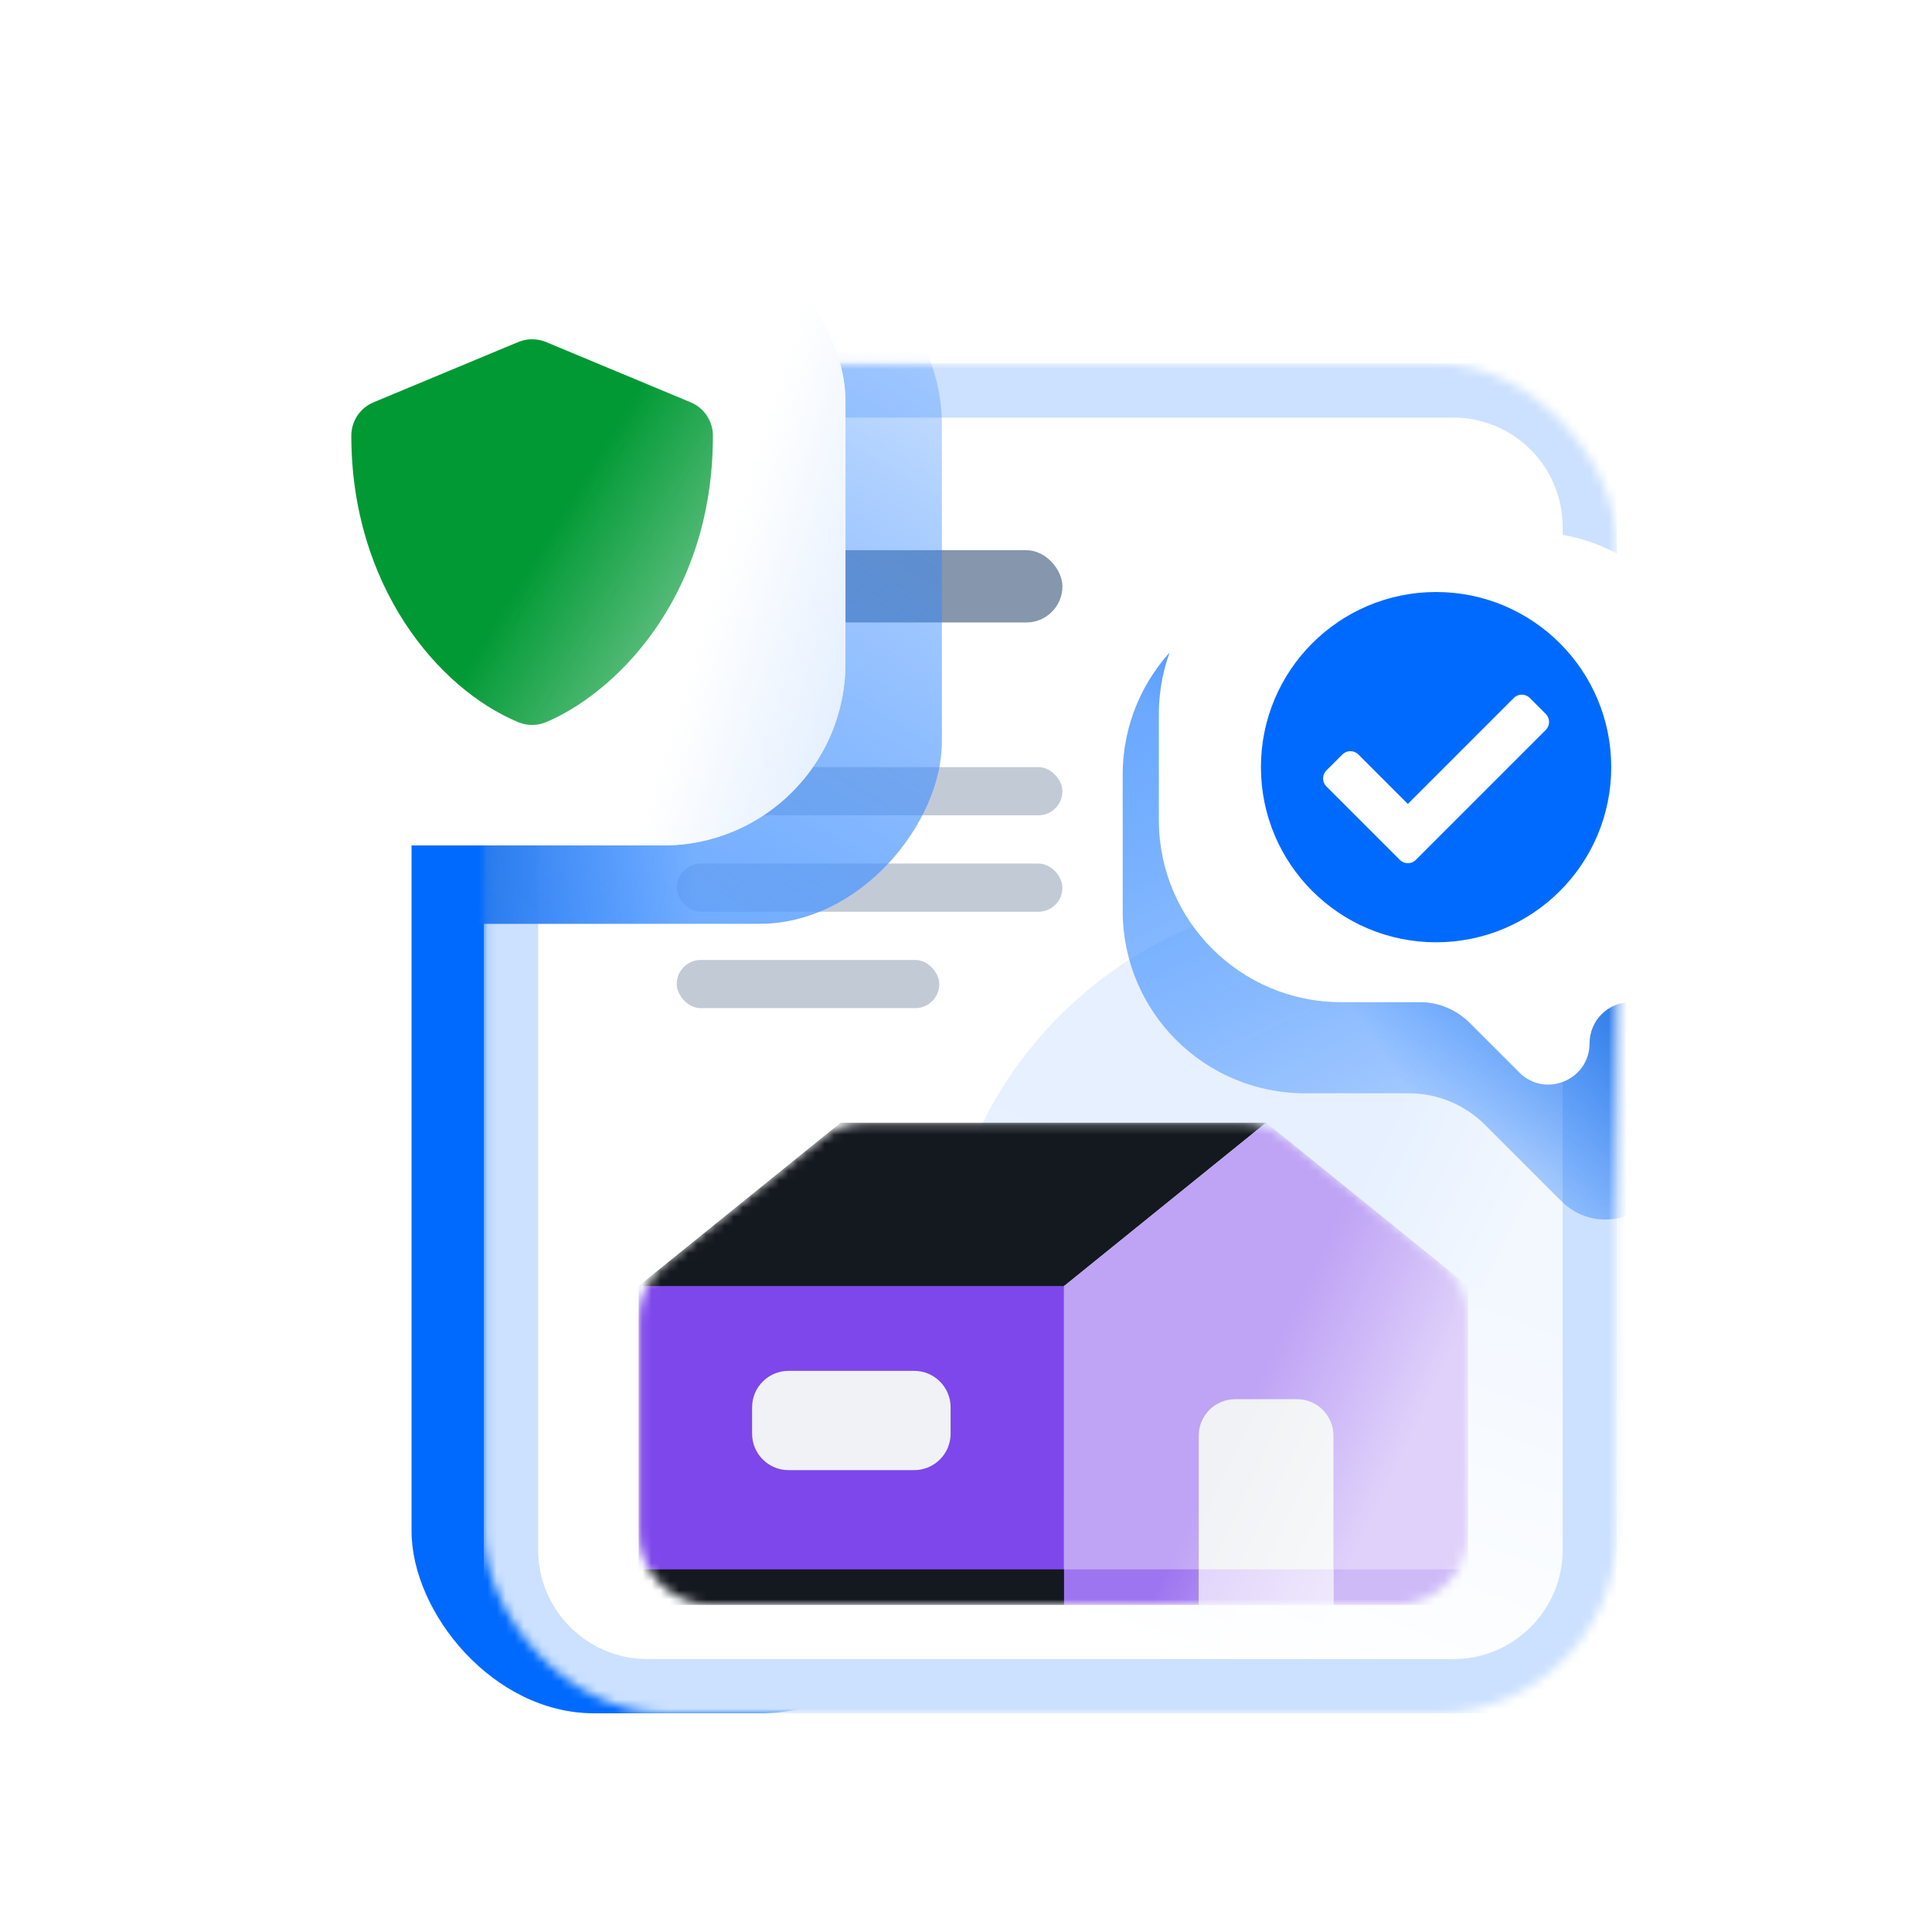 <svg width="212" height="212" viewBox="0 0 212 212" fill="none" xmlns="http://www.w3.org/2000/svg">
<g filter="url(#filter0_d_112505_28854)">
<rect x="29.16" y="23.871" width="58.194" height="148.129" rx="20" fill="#006AFF"/>
<mask id="mask0_112505_28854" style="mask-type:alpha" maskUnits="userSpaceOnUse" x="37" y="23" width="125" height="149">
<rect x="37.098" y="23.871" width="124.323" height="148.129" rx="20" fill="white"/>
</mask>
<g mask="url(#mask0_112505_28854)">
<rect x="37.098" y="23.871" width="132.258" height="148.129" fill="white"/>
<path fill-rule="evenodd" clip-rule="evenodd" d="M90.342 110.532C96.997 93.866 113.435 82.066 132.67 82.066C144.443 82.066 155.177 86.492 163.252 93.744C184.616 94.312 201.758 111.61 201.758 132.866C201.758 154.48 184.032 172.002 162.167 172.002H99.241C81.719 172.002 67.516 157.961 67.516 140.641C67.516 126.372 77.153 114.336 90.342 110.532Z" fill="url(#paint0_linear_112505_28854)"/>
<mask id="mask1_112505_28854" style="mask-type:alpha" maskUnits="userSpaceOnUse" x="54" y="107" width="92" height="54">
<path fill-rule="evenodd" clip-rule="evenodd" d="M125.132 108.961C123.711 107.818 121.942 107.195 120.118 107.195H79.063C77.239 107.195 75.47 107.818 74.049 108.961L57.064 122.622C55.176 124.141 54.078 126.433 54.078 128.856V152.099C54.078 156.517 57.66 160.099 62.078 160.099H100.77H137.103C141.521 160.099 145.103 156.517 145.103 152.099V128.856C145.103 126.433 144.005 124.141 142.117 122.622L125.132 108.961Z" fill="#F0F2F5"/>
</mask>
<g mask="url(#mask1_112505_28854)">
<rect x="54.078" y="125.09" width="46.679" height="35.01" fill="#7E47EB"/>
<path d="M76.245 107.195H122.936L100.77 125.117H54.078L76.245 107.195Z" fill="#14191F"/>
<rect x="100.758" y="125.09" width="44.345" height="35.01" fill="#BFA3F5"/>
<path d="M122.936 107.195L145.103 125.117H100.77L122.936 107.195Z" fill="#BFA3F5"/>
<rect x="54.078" y="156.207" width="46.691" height="3.89" fill="#14191F"/>
<rect x="100.758" y="156.207" width="44.345" height="3.89" fill="#9E75F0"/>
<path d="M115.539 141.535C115.539 139.326 117.33 137.535 119.539 137.535H126.321C128.53 137.535 130.321 139.326 130.321 141.535V160.097H115.539V141.535Z" fill="#F0F2F5"/>
<path d="M66.527 138.426C66.527 136.217 68.318 134.426 70.527 134.426H84.311C86.52 134.426 88.311 136.217 88.311 138.426V141.318C88.311 143.527 86.52 145.318 84.311 145.318H70.527C68.318 145.318 66.527 143.527 66.527 141.318V138.426Z" fill="#F0F2F5"/>
<rect x="115.539" y="156.207" width="14.782" height="3.89" fill="#DFD1FA"/>
</g>
<rect x="58.258" y="68.176" width="42.323" height="5.29" rx="2.645" fill="#C2CAD6"/>
<rect x="58.258" y="78.758" width="42.323" height="5.29" rx="2.645" fill="#C2CAD6"/>
<rect x="58.258" y="89.336" width="28.813" height="5.29" rx="2.645" fill="#C2CAD6"/>
<path fill-rule="evenodd" clip-rule="evenodd" d="M161.42 23.871H37.098V172H161.42V23.871ZM55.049 29.823C48.422 29.823 43.049 35.195 43.049 41.823V154.049C43.049 160.676 48.422 166.049 55.049 166.049H143.469C150.096 166.049 155.469 160.676 155.469 154.049V41.823C155.469 35.195 150.096 29.823 143.469 29.823H55.049Z" fill="#CCE1FF"/>
<rect x="58.258" y="44.371" width="42.323" height="7.935" rx="3.968" fill="#8596AD"/>
<rect x="43.051" y="29.824" width="112.419" height="136.226" rx="12" fill="url(#paint1_linear_112505_28854)"/>
<g filter="url(#filter1_f_112505_28854)">
<rect width="79.355" height="74.726" rx="20" transform="matrix(-1 0 0 1 87.356 10.645)" fill="url(#paint2_linear_112505_28854)"/>
<rect width="79.355" height="74.726" rx="20" transform="matrix(-1 0 0 1 87.356 10.645)" fill="url(#paint3_linear_112505_28854)"/>
</g>
<g filter="url(#filter2_f_112505_28854)">
<path fill-rule="evenodd" clip-rule="evenodd" d="M167.12 110.887C167.12 107.065 170.219 103.966 174.041 103.966H176.239C181.275 103.966 185.358 99.883 185.358 94.847V69C185.358 57.954 176.404 49 165.358 49L127.195 49C116.15 49 107.195 57.954 107.195 69L107.195 83.966C107.195 95.012 116.15 103.966 127.195 103.966H138.595C141.729 103.966 144.734 105.211 146.95 107.427L155.305 115.782C159.665 120.142 167.12 117.054 167.12 110.887Z" fill="url(#paint4_linear_112505_28854)"/>
<path fill-rule="evenodd" clip-rule="evenodd" d="M167.12 110.887C167.12 107.065 170.219 103.966 174.041 103.966H176.239C181.275 103.966 185.358 99.883 185.358 94.847V69C185.358 57.954 176.404 49 165.358 49L127.195 49C116.15 49 107.195 57.954 107.195 69L107.195 83.966C107.195 95.012 116.15 103.966 127.195 103.966H138.595C141.729 103.966 144.734 105.211 146.95 107.427L155.305 115.782C159.665 120.142 167.12 117.054 167.12 110.887Z" fill="url(#paint5_linear_112505_28854)"/>
</g>
</g>
<g clip-path="url(#clip0_112505_28854)">
<rect x="8" y="8" width="68.774" height="68.774" rx="20" fill="white"/>
<g clip-path="url(#clip1_112505_28854)">
<path d="M43.916 63.244C50.992 60.296 62.228 50.099 62.228 31.807C62.228 31.024 61.996 30.258 61.562 29.606C61.127 28.954 60.51 28.446 59.786 28.145L43.916 21.532C43.432 21.33 42.913 21.227 42.389 21.227C41.866 21.227 41.347 21.33 40.864 21.532L24.992 28.145C24.269 28.446 23.652 28.954 23.217 29.606C22.783 30.258 22.551 31.024 22.551 31.807C22.551 48.214 32.015 59.558 40.863 63.244C41.347 63.446 41.866 63.549 42.389 63.549C42.913 63.549 43.432 63.446 43.916 63.244Z" fill="#009934"/>
</g>
<rect x="8" y="8.281" width="68.773" height="68.495" fill="url(#paint6_linear_112505_28854)"/>
<rect x="8" y="8" width="68.774" height="68.774" fill="url(#paint7_linear_112505_28854)"/>
</g>
<path fill-rule="evenodd" clip-rule="evenodd" d="M158.423 98.486C158.423 95.99 160.447 93.967 162.942 93.967H165.211C168.96 93.967 171.999 90.928 171.999 87.18L171.999 62.387C171.999 51.341 163.045 42.387 151.999 42.387L131.16 42.387C120.114 42.387 111.16 51.341 111.16 62.387L111.16 73.967C111.16 85.013 120.114 93.967 131.16 93.967H139.8C141.846 93.967 143.808 94.78 145.254 96.227L150.709 101.682C153.556 104.528 158.423 102.512 158.423 98.486Z" fill="white"/>
<rect x="111.16" y="42.387" width="60.839" height="51.581" rx="20" fill="url(#paint8_linear_112505_28854)"/>
<g clip-path="url(#clip2_112505_28854)">
<path d="M160.801 68.18C160.801 78.794 152.196 87.398 141.582 87.398C130.968 87.398 122.363 78.794 122.363 68.18C122.363 57.565 130.968 48.961 141.582 48.961C152.196 48.961 160.801 57.565 160.801 68.18ZM139.359 78.356L153.618 64.097C154.102 63.613 154.102 62.828 153.618 62.343L151.865 60.59C151.38 60.106 150.595 60.106 150.111 60.59L138.482 72.219L133.053 66.789C132.569 66.305 131.784 66.305 131.299 66.789L129.546 68.543C129.062 69.027 129.062 69.812 129.546 70.296L137.605 78.356C138.09 78.84 138.875 78.84 139.359 78.356Z" fill="#006AFF"/>
</g>
</g>
<defs>
<filter id="filter0_d_112505_28854" x="0" y="0" width="212" height="212" filterUnits="userSpaceOnUse" color-interpolation-filters="sRGB">
<feFlood flood-opacity="0" result="BackgroundImageFix"/>
<feColorMatrix in="SourceAlpha" type="matrix" values="0 0 0 0 0 0 0 0 0 0 0 0 0 0 0 0 0 0 127 0" result="hardAlpha"/>
<feOffset dx="16" dy="16"/>
<feGaussianBlur stdDeviation="12"/>
<feComposite in2="hardAlpha" operator="out"/>
<feColorMatrix type="matrix" values="0 0 0 0 0.6 0 0 0 0 0.767 0 0 0 0 1 0 0 0 1 0"/>
<feBlend mode="normal" in2="BackgroundImageFix" result="effect1_dropShadow_112505_28854"/>
<feBlend mode="normal" in="SourceGraphic" in2="effect1_dropShadow_112505_28854" result="shape"/>
</filter>
<filter id="filter1_f_112505_28854" x="-8" y="-5.355" width="111.355" height="106.727" filterUnits="userSpaceOnUse" color-interpolation-filters="sRGB">
<feFlood flood-opacity="0" result="BackgroundImageFix"/>
<feBlend mode="normal" in="SourceGraphic" in2="BackgroundImageFix" result="shape"/>
<feGaussianBlur stdDeviation="8" result="effect1_foregroundBlur_112505_28854"/>
</filter>
<filter id="filter2_f_112505_28854" x="91.195" y="33" width="110.164" height="100.824" filterUnits="userSpaceOnUse" color-interpolation-filters="sRGB">
<feFlood flood-opacity="0" result="BackgroundImageFix"/>
<feBlend mode="normal" in="SourceGraphic" in2="BackgroundImageFix" result="shape"/>
<feGaussianBlur stdDeviation="8" result="effect1_foregroundBlur_112505_28854"/>
</filter>
<linearGradient id="paint0_linear_112505_28854" x1="130.101" y1="172.002" x2="160.384" y2="93.792" gradientUnits="userSpaceOnUse">
<stop stop-color="white"/>
<stop offset="0.602" stop-color="#E6F0FF"/>
</linearGradient>
<linearGradient id="paint1_linear_112505_28854" x1="57.269" y1="107.195" x2="136.871" y2="145.731" gradientUnits="userSpaceOnUse">
<stop offset="0.799" stop-color="white" stop-opacity="0"/>
<stop offset="1" stop-color="white" stop-opacity="0.5"/>
</linearGradient>
<linearGradient id="paint2_linear_112505_28854" x1="76.155" y1="66.008" x2="18.354" y2="-29.727" gradientUnits="userSpaceOnUse">
<stop stop-color="#66A6FF"/>
<stop offset="1" stop-color="#006AFF" stop-opacity="0"/>
</linearGradient>
<linearGradient id="paint3_linear_112505_28854" x1="73.734" y1="6.613" x2="25.111" y2="8.174" gradientUnits="userSpaceOnUse">
<stop offset="0.193" stop-color="#0055CC"/>
<stop offset="1" stop-color="#006AFF" stop-opacity="0"/>
</linearGradient>
<linearGradient id="paint4_linear_112505_28854" x1="185.358" y1="117.823" x2="147.542" y2="36.158" gradientUnits="userSpaceOnUse">
<stop stop-color="#006AFF" stop-opacity="0"/>
<stop offset="1" stop-color="#66A6FF"/>
</linearGradient>
<linearGradient id="paint5_linear_112505_28854" x1="141.288" y1="108.038" x2="171.347" y2="87.598" gradientUnits="userSpaceOnUse">
<stop stop-color="#006AFF" stop-opacity="0"/>
<stop offset="1" stop-color="#0055CC"/>
</linearGradient>
<linearGradient id="paint6_linear_112505_28854" x1="2.931" y1="27.383" x2="59.953" y2="62.569" gradientUnits="userSpaceOnUse">
<stop offset="0.641" stop-color="white" stop-opacity="0"/>
<stop offset="1" stop-color="white" stop-opacity="0.5"/>
</linearGradient>
<linearGradient id="paint7_linear_112505_28854" x1="42.387" y1="53.512" x2="91.412" y2="68.604" gradientUnits="userSpaceOnUse">
<stop offset="0.345" stop-color="#99C4FF" stop-opacity="0"/>
<stop offset="1" stop-color="#99C3FF" stop-opacity="0.5"/>
</linearGradient>
<linearGradient id="paint8_linear_112505_28854" x1="106.676" y1="56.772" x2="152.335" y2="89.869" gradientUnits="userSpaceOnUse">
<stop offset="0.641" stop-color="white" stop-opacity="0"/>
<stop offset="1" stop-color="white" stop-opacity="0.5"/>
</linearGradient>
<clipPath id="clip0_112505_28854">
<rect x="8" y="8" width="68.774" height="68.774" rx="20" fill="white"/>
</clipPath>
<clipPath id="clip1_112505_28854">
<rect width="42.323" height="42.323" fill="white" transform="translate(21.227 21.227)"/>
</clipPath>
<clipPath id="clip2_112505_28854">
<rect width="39.677" height="39.677" fill="white" transform="translate(121.742 48.34)"/>
</clipPath>
</defs>
</svg>
